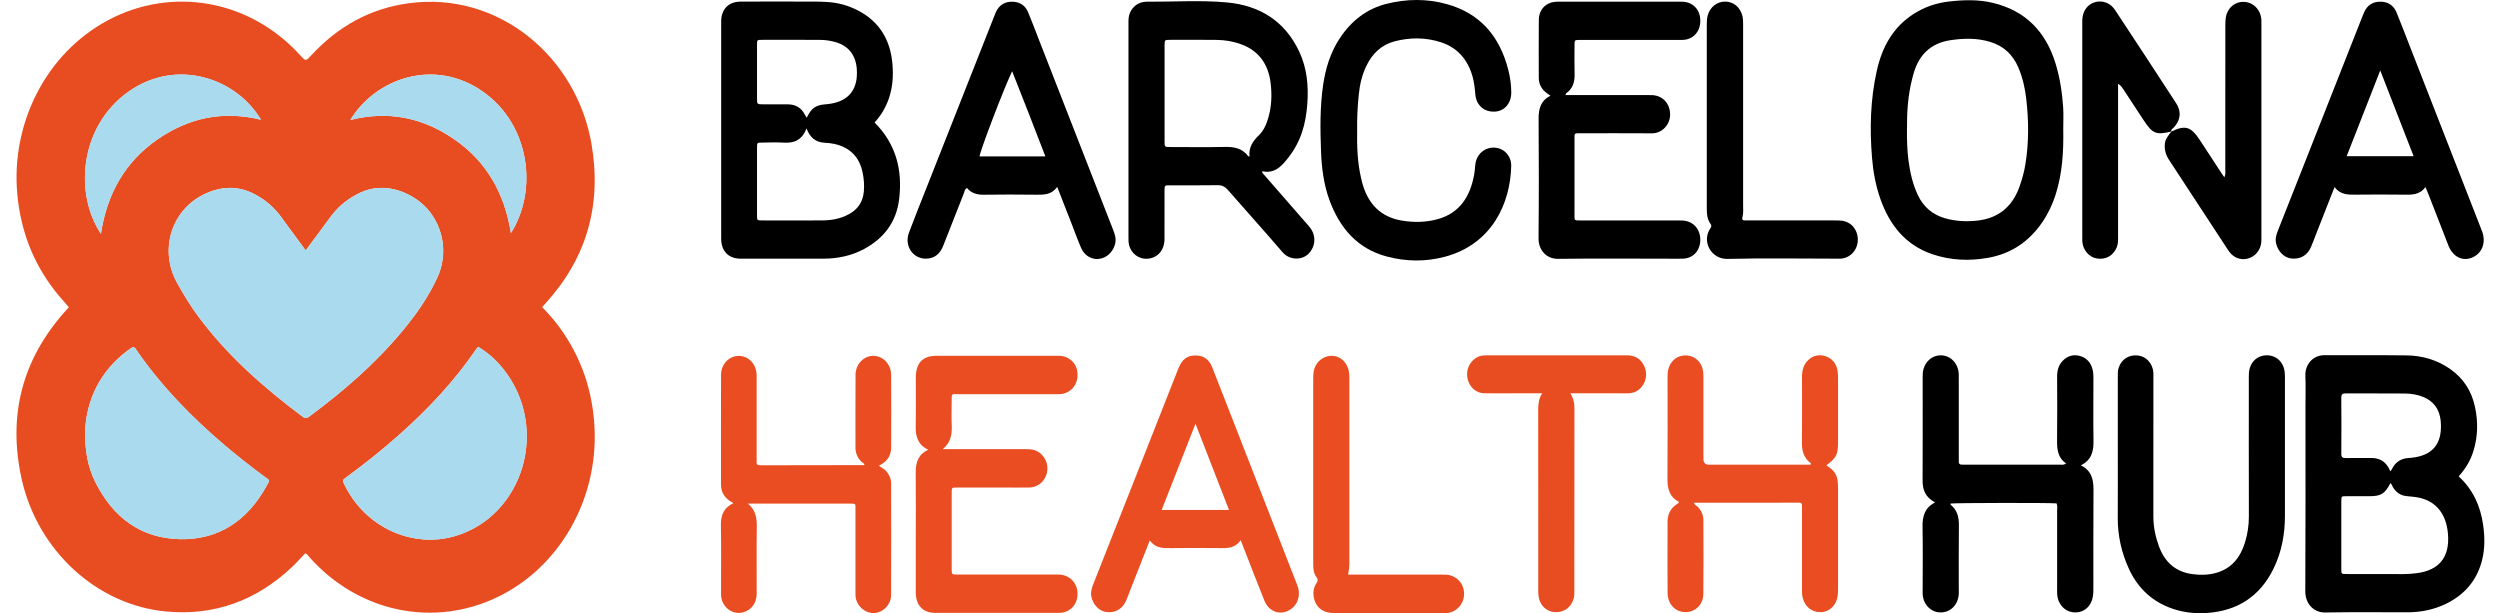 <svg width="106" height="26" viewBox="0 0 106 26" fill="none" xmlns="http://www.w3.org/2000/svg">
<g id="logo 1" clip-path="url(#clip0_0_4924)">
<path id="Vector" d="M22.989 13.022C23.271 13.316 23.528 13.606 23.754 13.921C24.654 15.177 25.136 16.587 25.209 18.161C25.349 21.19 23.724 24.038 21.117 25.305C18.402 26.625 15.221 25.966 13.145 23.653C13.085 23.585 13.038 23.5 12.944 23.457C12.761 23.647 12.586 23.848 12.394 24.029C10.883 25.462 9.106 26.11 7.08 25.931C4.132 25.672 1.596 23.365 0.917 20.305C0.319 17.607 0.951 15.233 2.756 13.209C2.811 13.147 2.865 13.086 2.92 13.026C2.71 12.779 2.498 12.55 2.306 12.302C1.387 11.113 0.873 9.753 0.733 8.227C0.463 5.287 1.91 2.266 4.61 0.842C7.275 -0.566 10.569 -0.042 12.735 2.351C12.964 2.604 12.961 2.601 13.199 2.344C14.338 1.113 15.708 0.356 17.334 0.137C21.152 -0.377 24.46 2.419 25.085 6.132C25.522 8.723 24.857 10.978 23.116 12.877C23.079 12.918 23.042 12.96 22.988 13.02L22.989 13.022ZM12.961 10.619C12.598 10.125 12.257 9.666 11.921 9.201C11.633 8.803 11.274 8.497 10.857 8.265C10.274 7.942 9.665 7.878 9.033 8.084C7.323 8.642 6.687 10.523 7.51 11.996C7.791 12.501 8.091 12.993 8.435 13.453C9.677 15.115 11.206 16.449 12.834 17.669C12.944 17.751 13.016 17.732 13.118 17.657C14.551 16.593 15.903 15.431 17.06 14.037C17.64 13.339 18.162 12.596 18.548 11.758C18.997 10.779 18.816 9.636 18.109 8.846C17.538 8.208 16.362 7.652 15.273 8.17C14.791 8.399 14.374 8.716 14.046 9.156C13.692 9.63 13.343 10.106 12.963 10.618L12.961 10.619ZM20.271 14.706C20.234 14.753 20.204 14.787 20.178 14.824C19.25 16.179 18.14 17.356 16.931 18.43C16.211 19.07 15.461 19.667 14.688 20.233C14.514 20.36 14.514 20.363 14.599 20.538C15.461 22.331 17.445 23.262 19.276 22.734C22.19 21.895 23.336 18.125 21.323 15.624C21.025 15.255 20.678 14.947 20.27 14.703L20.271 14.706ZM3.603 18.367C3.611 19.17 3.736 19.823 4.035 20.426C4.793 21.957 5.99 22.828 7.64 22.861C9.266 22.893 10.482 22.084 11.298 20.612C11.461 20.318 11.442 20.381 11.202 20.202C10.63 19.779 10.07 19.34 9.525 18.877C8.132 17.693 6.854 16.391 5.798 14.861C5.778 14.831 5.756 14.801 5.735 14.771C5.698 14.719 5.656 14.699 5.598 14.738C5.538 14.778 5.475 14.815 5.417 14.859C4.231 15.748 3.648 16.971 3.602 18.367H3.603ZM4.279 9.913C4.538 8.203 5.312 6.859 6.665 5.919C8.002 4.989 9.468 4.683 11.066 5.079C10.013 3.304 7.49 2.452 5.457 3.881C3.388 5.336 3.131 8.188 4.279 9.913ZM14.855 5.087C16.473 4.679 17.94 4.989 19.28 5.919C20.622 6.85 21.394 8.191 21.663 9.884C22.816 8.061 22.473 5.27 20.452 3.87C18.406 2.451 15.933 3.316 14.854 5.085L14.855 5.087Z" fill="#E84C21"/>
<path id="Vector_2" d="M37.084 5.195C37.99 6.105 38.277 7.208 38.122 8.458C38 9.433 37.465 10.107 36.652 10.55C36.118 10.84 35.539 10.964 34.94 10.967C33.757 10.971 32.572 10.97 31.389 10.967C30.89 10.967 30.58 10.645 30.578 10.126C30.577 7.053 30.577 3.982 30.578 0.909C30.578 0.396 30.888 0.073 31.393 0.069C32.272 0.062 33.151 0.066 34.03 0.067C34.38 0.067 34.729 0.063 35.079 0.085C35.539 0.112 35.982 0.236 36.394 0.452C37.278 0.915 37.751 1.681 37.839 2.707C37.882 3.198 37.853 3.684 37.694 4.157C37.563 4.544 37.364 4.886 37.084 5.193V5.195ZM34.196 5.443C34.005 5.947 33.664 6.077 33.226 6.048C32.923 6.028 32.616 6.043 32.312 6.046C32.102 6.047 32.098 6.05 32.098 6.259C32.096 7.221 32.096 8.181 32.098 9.143C32.098 9.34 32.103 9.346 32.294 9.346C33.163 9.348 34.034 9.353 34.903 9.345C35.282 9.34 35.652 9.268 35.993 9.082C36.362 8.882 36.582 8.576 36.626 8.132C36.652 7.857 36.631 7.586 36.576 7.319C36.435 6.635 36.018 6.246 35.379 6.103C35.239 6.072 35.095 6.06 34.953 6.051C34.592 6.03 34.348 5.845 34.196 5.443ZM34.203 4.993C34.408 4.578 34.581 4.459 34.995 4.423C35.093 4.415 35.191 4.405 35.289 4.384C35.919 4.259 36.269 3.886 36.327 3.271C36.337 3.15 36.337 3.026 36.327 2.905C36.276 2.331 35.974 1.95 35.446 1.792C35.23 1.727 35.008 1.694 34.784 1.691C33.952 1.685 33.118 1.687 32.286 1.689C32.102 1.689 32.098 1.695 32.098 1.9C32.096 2.653 32.098 3.405 32.098 4.158C32.098 4.42 32.099 4.422 32.343 4.423C32.701 4.425 33.06 4.423 33.418 4.425C33.742 4.428 33.985 4.573 34.135 4.879C34.152 4.911 34.172 4.941 34.204 4.993H34.203Z" fill="black"/>
<path id="Vector_3" d="M104.247 20.197C104.847 20.75 105.167 21.441 105.282 22.238C105.357 22.753 105.366 23.274 105.232 23.781C105.007 24.635 104.478 25.222 103.728 25.592C103.209 25.847 102.657 25.96 102.086 25.961C100.921 25.963 99.755 25.947 98.59 25.97C98.111 25.979 97.742 25.609 97.745 25.067C97.759 22.447 97.752 19.829 97.752 17.209C97.752 16.785 97.767 16.36 97.748 15.937C97.727 15.47 98.055 15.056 98.562 15.06C99.72 15.068 100.875 15.053 102.033 15.068C102.698 15.076 103.326 15.255 103.887 15.646C104.443 16.034 104.794 16.57 104.94 17.255C105.073 17.873 105.064 18.488 104.882 19.095C104.759 19.506 104.55 19.863 104.249 20.197H104.247ZM101.355 20.485C101.117 20.939 100.952 21.04 100.46 21.039C100.128 21.039 99.796 21.037 99.464 21.039C99.278 21.04 99.274 21.043 99.272 21.243C99.271 22.204 99.271 23.164 99.272 24.126C99.272 24.335 99.277 24.339 99.484 24.339C100.282 24.341 101.08 24.338 101.876 24.342C102.074 24.342 102.271 24.328 102.466 24.303C103.432 24.18 103.88 23.611 103.793 22.625C103.721 21.79 103.287 21.25 102.552 21.098C102.377 21.062 102.197 21.054 102.019 21.033C101.771 21.003 101.586 20.867 101.454 20.648C101.421 20.593 101.409 20.524 101.354 20.483L101.355 20.485ZM101.351 19.985C101.379 19.947 101.398 19.927 101.41 19.902C101.563 19.587 101.808 19.431 102.143 19.418C102.241 19.413 102.338 19.401 102.436 19.382C103.172 19.246 103.523 18.786 103.495 18C103.493 17.944 103.49 17.887 103.485 17.832C103.43 17.347 103.187 17.016 102.756 16.835C102.502 16.73 102.234 16.688 101.966 16.685C101.132 16.677 100.297 16.685 99.463 16.68C99.333 16.68 99.27 16.706 99.271 16.864C99.278 17.656 99.278 18.447 99.271 19.239C99.27 19.401 99.338 19.422 99.466 19.421C99.816 19.415 100.165 19.425 100.515 19.418C100.907 19.409 101.188 19.578 101.351 19.986V19.985Z" fill="black"/>
<path id="Vector_4" d="M53.516 7.319C54.072 7.958 54.629 8.595 55.186 9.234C55.301 9.366 55.42 9.495 55.53 9.63C55.819 9.986 55.788 10.458 55.47 10.769C55.196 11.037 54.675 11.037 54.385 10.699C53.623 9.809 52.837 8.942 52.068 8.06C51.943 7.917 51.82 7.849 51.63 7.852C50.949 7.864 50.267 7.855 49.585 7.858C49.38 7.858 49.376 7.862 49.376 8.077C49.375 8.765 49.379 9.454 49.375 10.142C49.372 10.663 49.009 11.01 48.525 10.967C48.163 10.934 47.875 10.628 47.85 10.246C47.845 10.171 47.847 10.095 47.847 10.02C47.847 7.022 47.847 4.024 47.847 1.026C47.847 0.941 47.845 0.856 47.853 0.772C47.883 0.439 48.131 0.154 48.445 0.092C48.507 0.079 48.57 0.072 48.633 0.072C49.763 0.08 50.897 -0 52.023 0.103C53.38 0.229 54.471 0.863 55.094 2.203C55.418 2.898 55.486 3.646 55.43 4.409C55.4 4.823 55.333 5.229 55.2 5.624C55.034 6.112 54.775 6.533 54.437 6.909C54.188 7.188 53.907 7.35 53.524 7.26C53.521 7.28 53.52 7.301 53.517 7.322L53.516 7.319ZM52.98 6.628C52.94 6.252 53.12 5.981 53.376 5.736C53.584 5.535 53.7 5.264 53.78 4.98C53.917 4.503 53.934 4.011 53.875 3.524C53.776 2.703 53.358 2.139 52.6 1.868C52.273 1.751 51.938 1.698 51.597 1.692C50.934 1.682 50.27 1.688 49.606 1.689C49.379 1.689 49.378 1.692 49.378 1.943C49.378 3.291 49.378 4.638 49.378 5.986C49.378 6.232 49.38 6.234 49.612 6.234C50.384 6.234 51.155 6.247 51.926 6.23C52.324 6.221 52.675 6.281 52.932 6.634C52.934 6.638 52.948 6.632 52.981 6.627L52.98 6.628Z" fill="black"/>
<path id="Vector_5" d="M87.482 5.485C87.499 6.419 87.445 7.347 87.161 8.244C87.027 8.667 86.84 9.061 86.592 9.424C86.025 10.253 85.263 10.756 84.309 10.929C83.503 11.075 82.699 11.042 81.917 10.774C80.812 10.394 80.131 9.567 79.733 8.449C79.531 7.881 79.423 7.288 79.374 6.687C79.271 5.451 79.305 4.221 79.574 3.009C79.8 1.986 80.272 1.14 81.15 0.583C81.602 0.296 82.092 0.129 82.614 0.067C83.249 -0.008 83.888 -0.028 84.513 0.125C85.855 0.452 86.737 1.316 87.157 2.697C87.341 3.301 87.436 3.923 87.478 4.554C87.498 4.863 87.482 5.176 87.482 5.486V5.485ZM80.855 5.496C80.851 5.914 80.863 6.357 80.919 6.798C80.985 7.304 81.096 7.796 81.311 8.259C81.555 8.784 81.949 9.107 82.482 9.258C82.922 9.382 83.369 9.402 83.818 9.356C84.702 9.265 85.318 8.792 85.63 7.904C85.736 7.603 85.823 7.297 85.874 6.981C86.028 6.054 86.02 5.123 85.913 4.193C85.861 3.734 85.759 3.284 85.577 2.86C85.343 2.311 84.951 1.953 84.403 1.782C83.841 1.606 83.271 1.619 82.699 1.704C81.85 1.831 81.329 2.344 81.111 3.208C81.1 3.254 81.087 3.299 81.076 3.343C80.896 4.041 80.851 4.753 80.856 5.496H80.855Z" fill="black"/>
<path id="Vector_6" d="M39.366 19.072C38.934 18.877 38.818 18.525 38.826 18.083C38.84 17.395 38.829 16.706 38.83 16.018C38.831 15.385 39.118 15.085 39.726 15.085C41.412 15.085 43.099 15.085 44.785 15.085C44.831 15.085 44.874 15.085 44.92 15.085C45.371 15.107 45.692 15.445 45.689 15.897C45.688 16.36 45.352 16.712 44.897 16.713C43.488 16.716 42.078 16.713 40.67 16.713C40.313 16.713 40.354 16.667 40.351 17.04C40.348 17.37 40.338 17.701 40.354 18.029C40.37 18.424 40.307 18.776 39.97 19.044H40.228C41.313 19.044 42.398 19.044 43.484 19.044C43.583 19.044 43.683 19.044 43.779 19.063C44.171 19.147 44.44 19.52 44.407 19.925C44.373 20.349 44.05 20.664 43.63 20.671C43.244 20.677 42.857 20.671 42.472 20.671C41.834 20.671 41.198 20.671 40.561 20.671C40.356 20.671 40.352 20.675 40.352 20.887C40.351 21.972 40.351 23.056 40.352 24.14C40.352 24.358 40.356 24.359 40.583 24.361C41.955 24.361 43.328 24.361 44.7 24.361C44.772 24.361 44.844 24.358 44.916 24.361C45.369 24.381 45.7 24.742 45.688 25.2C45.677 25.656 45.352 25.986 44.899 25.986C43.446 25.989 41.992 25.986 40.539 25.986C40.242 25.986 39.946 25.986 39.65 25.986C39.135 25.985 38.833 25.672 38.829 25.125C38.825 24.408 38.829 23.692 38.829 22.975C38.829 21.995 38.836 21.014 38.826 20.034C38.822 19.598 38.941 19.255 39.366 19.066V19.072Z" fill="#E94D21"/>
<path id="Vector_7" d="M82.046 21.301C81.642 21.089 81.516 20.779 81.518 20.374C81.526 18.922 81.521 17.47 81.521 16.018C81.521 15.895 81.521 15.774 81.554 15.654C81.653 15.3 81.946 15.063 82.289 15.065C82.645 15.066 82.943 15.318 83.028 15.685C83.054 15.797 83.052 15.908 83.052 16.022C83.052 17.135 83.052 18.247 83.052 19.36C83.052 19.427 83.057 19.493 83.052 19.558C83.046 19.673 83.106 19.705 83.201 19.701C83.236 19.699 83.272 19.701 83.309 19.701C84.656 19.701 86.001 19.701 87.347 19.701C87.423 19.701 87.505 19.726 87.601 19.647C87.246 19.408 87.216 19.046 87.22 18.657C87.231 17.761 87.225 16.866 87.222 15.969C87.222 15.713 87.279 15.486 87.457 15.3C87.668 15.079 87.926 15.016 88.2 15.096C88.477 15.177 88.659 15.38 88.729 15.682C88.758 15.802 88.761 15.924 88.761 16.047C88.761 16.923 88.751 17.8 88.764 18.677C88.771 19.121 88.694 19.503 88.226 19.731C88.684 19.953 88.766 20.331 88.764 20.772C88.754 22.168 88.761 23.562 88.759 24.958C88.759 25.061 88.758 25.165 88.743 25.268C88.679 25.703 88.366 25.98 87.963 25.966C87.568 25.951 87.262 25.64 87.225 25.212C87.219 25.137 87.222 25.06 87.222 24.985C87.222 23.872 87.222 22.76 87.222 21.647C87.222 21.546 87.246 21.439 87.196 21.343C86.907 21.314 82.913 21.321 82.706 21.35C82.706 21.367 82.699 21.395 82.706 21.401C82.983 21.62 83.061 21.918 83.057 22.271C83.046 23.177 83.052 24.081 83.052 24.987C83.052 25.061 83.057 25.138 83.05 25.213C83.013 25.654 82.695 25.966 82.286 25.967C81.882 25.967 81.558 25.65 81.522 25.212C81.516 25.137 81.521 25.06 81.521 24.985C81.521 24.108 81.533 23.232 81.516 22.355C81.507 21.907 81.595 21.535 82.045 21.304L82.046 21.301Z" fill="black"/>
<path id="Vector_8" d="M57.543 5.539C57.532 6.21 57.555 6.877 57.706 7.532C57.729 7.633 57.751 7.734 57.782 7.832C58.034 8.686 58.575 9.202 59.417 9.349C59.934 9.44 60.455 9.431 60.965 9.29C61.88 9.035 62.33 8.348 62.502 7.418C62.529 7.28 62.537 7.138 62.551 6.997C62.59 6.559 62.932 6.244 63.354 6.259C63.765 6.273 64.085 6.603 64.075 7.045C64.041 8.593 63.28 10.344 61.269 10.885C60.449 11.105 59.612 11.094 58.792 10.874C57.57 10.55 56.809 9.685 56.368 8.481C56.124 7.815 56.037 7.111 56.011 6.405C55.976 5.473 55.965 4.539 56.099 3.611C56.203 2.895 56.412 2.22 56.809 1.619C57.299 0.878 57.952 0.373 58.789 0.162C59.64 -0.051 60.498 -0.061 61.345 0.174C62.739 0.559 63.586 1.521 63.953 2.968C64.031 3.278 64.077 3.596 64.078 3.917C64.079 4.374 63.795 4.71 63.39 4.732C62.919 4.758 62.589 4.461 62.552 3.982C62.532 3.737 62.504 3.493 62.44 3.258C62.235 2.517 61.785 2.011 61.078 1.786C60.438 1.583 59.785 1.583 59.139 1.75C58.585 1.893 58.189 2.262 57.934 2.794C57.75 3.176 57.654 3.587 57.612 4.011C57.561 4.517 57.533 5.025 57.544 5.535L57.543 5.539Z" fill="black"/>
<path id="Vector_9" d="M71.829 21.334C71.843 21.408 71.912 21.425 71.956 21.465C72.126 21.624 72.224 21.82 72.224 22.059C72.227 23.096 72.234 24.134 72.222 25.171C72.216 25.647 71.88 25.963 71.439 25.953C71.026 25.944 70.712 25.609 70.706 25.141C70.697 24.32 70.704 23.5 70.704 22.679C70.704 22.509 70.708 22.34 70.704 22.17C70.694 21.82 70.823 21.549 71.112 21.367C71.142 21.349 71.181 21.338 71.182 21.272C70.786 21.076 70.695 20.715 70.7 20.277C70.712 18.863 70.704 17.448 70.704 16.034C70.704 15.911 70.702 15.79 70.732 15.669C70.827 15.288 71.134 15.049 71.509 15.069C71.866 15.086 72.152 15.353 72.209 15.729C72.224 15.83 72.226 15.935 72.226 16.039C72.226 17.124 72.226 18.208 72.226 19.292C72.226 19.349 72.226 19.405 72.226 19.462C72.228 19.62 72.302 19.7 72.445 19.703C72.499 19.703 72.553 19.703 72.607 19.703C73.908 19.703 75.209 19.703 76.511 19.703H76.763C76.79 19.674 76.793 19.653 76.775 19.64C76.494 19.429 76.398 19.139 76.402 18.783C76.412 17.85 76.406 16.916 76.405 15.983C76.405 15.708 76.465 15.461 76.667 15.269C76.879 15.068 77.132 15.017 77.395 15.101C77.671 15.189 77.852 15.395 77.908 15.699C77.93 15.819 77.933 15.943 77.933 16.065C77.934 16.942 77.933 17.819 77.933 18.695C77.933 19.278 77.882 19.386 77.438 19.733C77.499 19.775 77.557 19.811 77.611 19.853C77.782 19.99 77.894 20.166 77.916 20.397C77.926 20.499 77.933 20.603 77.933 20.707C77.933 22.121 77.933 23.536 77.933 24.95C77.933 25.054 77.93 25.158 77.918 25.26C77.865 25.658 77.582 25.94 77.219 25.954C76.825 25.97 76.529 25.733 76.431 25.332C76.404 25.22 76.405 25.109 76.405 24.995C76.405 23.882 76.405 22.77 76.405 21.657C76.405 21.591 76.402 21.524 76.405 21.459C76.412 21.35 76.364 21.304 76.261 21.314C76.253 21.314 76.243 21.314 76.234 21.314C74.77 21.314 73.309 21.315 71.846 21.317C71.84 21.317 71.835 21.327 71.828 21.334H71.829Z" fill="#E94D21"/>
<path id="Vector_10" d="M65.744 4.061C65.651 3.994 65.574 3.949 65.51 3.89C65.338 3.734 65.244 3.536 65.244 3.296C65.244 2.475 65.237 1.655 65.246 0.836C65.251 0.413 65.534 0.116 65.936 0.077C66.016 0.07 66.098 0.07 66.177 0.07C67.837 0.07 69.497 0.07 71.156 0.07C71.228 0.07 71.3 0.07 71.371 0.074C71.821 0.109 72.11 0.449 72.093 0.921C72.076 1.371 71.765 1.691 71.325 1.692C69.925 1.695 68.526 1.692 67.126 1.692C67.073 1.692 67.018 1.692 66.964 1.692C66.763 1.697 66.76 1.698 66.76 1.914C66.759 2.319 66.751 2.725 66.763 3.13C66.774 3.476 66.687 3.761 66.401 3.958C66.39 3.965 66.391 3.989 66.38 4.03C66.471 4.03 66.557 4.03 66.642 4.03C67.701 4.03 68.759 4.03 69.818 4.03C69.907 4.03 69.998 4.03 70.087 4.035C70.53 4.073 70.824 4.423 70.812 4.883C70.803 5.284 70.472 5.658 70.037 5.653C69.042 5.646 68.046 5.65 67.049 5.65C66.729 5.65 66.759 5.626 66.759 5.953C66.759 6.981 66.759 8.008 66.759 9.036C66.759 9.366 66.716 9.347 67.069 9.347C68.414 9.347 69.76 9.347 71.106 9.347C71.195 9.347 71.285 9.346 71.374 9.353C71.806 9.389 72.097 9.724 72.093 10.178C72.087 10.632 71.786 10.957 71.347 10.968C71.104 10.974 70.863 10.968 70.62 10.968C69.103 10.968 67.587 10.955 66.072 10.975C65.529 10.983 65.228 10.559 65.234 10.102C65.251 8.415 65.248 6.727 65.237 5.039C65.234 4.609 65.326 4.262 65.743 4.06L65.744 4.061Z" fill="black"/>
<path id="Vector_11" d="M31.714 21.353C32.018 21.61 32.094 21.931 32.088 22.313C32.075 23.265 32.085 24.218 32.083 25.17C32.081 25.57 31.867 25.86 31.515 25.961C31.078 26.087 30.627 25.764 30.577 25.289C30.569 25.206 30.572 25.119 30.572 25.035C30.572 24.111 30.583 23.187 30.566 22.264C30.559 21.829 30.702 21.516 31.097 21.334C31.038 21.299 30.991 21.274 30.946 21.243C30.701 21.079 30.57 20.848 30.57 20.538C30.57 18.992 30.567 17.445 30.572 15.899C30.572 15.437 30.919 15.081 31.335 15.089C31.756 15.098 32.08 15.451 32.081 15.921C32.085 17.072 32.081 18.221 32.081 19.372C32.081 19.438 32.087 19.504 32.081 19.569C32.069 19.696 32.128 19.728 32.239 19.728C33.701 19.724 35.164 19.724 36.626 19.721C36.634 19.721 36.641 19.715 36.653 19.709C36.645 19.633 36.571 19.621 36.529 19.581C36.364 19.418 36.272 19.223 36.272 18.981C36.272 17.953 36.268 16.926 36.275 15.898C36.277 15.435 36.623 15.082 37.04 15.088C37.443 15.094 37.782 15.444 37.784 15.894C37.792 16.922 37.789 17.948 37.785 18.977C37.784 19.349 37.587 19.588 37.263 19.748C37.389 19.833 37.517 19.898 37.606 20.015C37.709 20.152 37.783 20.305 37.783 20.479C37.785 22.062 37.791 23.647 37.782 25.23C37.779 25.627 37.47 25.948 37.107 25.99C36.757 26.03 36.407 25.784 36.3 25.422C36.265 25.302 36.272 25.18 36.272 25.057C36.272 23.917 36.272 22.776 36.272 21.636C36.272 21.349 36.307 21.353 36.017 21.353C34.626 21.353 33.236 21.353 31.844 21.353C31.8 21.353 31.755 21.353 31.711 21.353H31.714Z" fill="#E94D21"/>
<path id="Vector_12" d="M44.827 7.923C44.595 8.247 44.288 8.26 43.965 8.256C43.213 8.246 42.458 8.246 41.704 8.256C41.429 8.259 41.19 8.198 41.002 7.972C40.899 8.018 40.897 8.123 40.865 8.203C40.572 8.941 40.285 9.682 39.993 10.42C39.862 10.752 39.637 10.957 39.279 10.967C38.712 10.984 38.33 10.425 38.54 9.864C38.789 9.198 39.055 8.54 39.316 7.88C40.259 5.489 41.204 3.098 42.147 0.709C42.175 0.64 42.2 0.568 42.231 0.501C42.376 0.201 42.613 0.066 42.93 0.073C43.237 0.08 43.468 0.224 43.591 0.519C43.747 0.888 43.888 1.266 44.033 1.64C45.083 4.331 46.133 7.022 47.184 9.711C47.266 9.921 47.344 10.128 47.275 10.366C47.179 10.701 46.907 10.95 46.578 10.98C46.272 11.007 45.977 10.833 45.841 10.517C45.693 10.174 45.567 9.822 45.431 9.473C45.234 8.968 45.036 8.465 44.825 7.923H44.827ZM44.324 6.631C43.853 5.415 43.398 4.23 42.915 3.02C42.577 3.715 41.54 6.431 41.534 6.631H44.324Z" fill="black"/>
<path id="Vector_13" d="M102.84 7.93C102.592 8.27 102.26 8.259 101.924 8.254C101.233 8.247 100.542 8.244 99.853 8.254C99.529 8.259 99.222 8.244 98.985 7.934C98.716 8.618 98.459 9.268 98.204 9.918C98.129 10.11 98.062 10.305 97.978 10.492C97.821 10.841 97.509 11.008 97.138 10.958C96.835 10.916 96.578 10.651 96.504 10.31C96.462 10.114 96.519 9.938 96.589 9.764C97.018 8.677 97.448 7.591 97.877 6.504C98.635 4.582 99.392 2.661 100.149 0.739C100.176 0.67 100.204 0.601 100.234 0.531C100.373 0.214 100.612 0.067 100.941 0.071C101.261 0.076 101.492 0.231 101.617 0.537C101.824 1.048 102.022 1.562 102.222 2.077C103.208 4.602 104.194 7.128 105.18 9.653C105.2 9.705 105.222 9.757 105.241 9.81C105.415 10.279 105.248 10.732 104.833 10.915C104.421 11.096 104.006 10.896 103.815 10.416C103.537 9.712 103.267 9.004 102.991 8.299C102.949 8.188 102.902 8.078 102.84 7.928V7.93ZM100.923 2.987C100.436 4.228 99.971 5.418 99.499 6.622H102.337C101.868 5.418 101.409 4.236 100.923 2.987Z" fill="black"/>
<path id="Vector_14" d="M52.608 22.904C52.368 23.238 52.06 23.245 51.739 23.24C51.039 23.232 50.339 23.232 49.639 23.24C49.309 23.245 48.988 23.246 48.75 22.915C48.46 23.65 48.187 24.345 47.914 25.041C47.853 25.198 47.799 25.359 47.727 25.51C47.566 25.842 47.258 26 46.897 25.948C46.597 25.907 46.34 25.631 46.273 25.291C46.236 25.105 46.288 24.938 46.354 24.77C46.872 23.458 47.391 22.145 47.909 20.832C48.592 19.102 49.273 17.372 49.956 15.642C50.122 15.22 50.343 15.06 50.727 15.072C51.05 15.082 51.267 15.252 51.391 15.558C51.523 15.887 51.651 16.218 51.78 16.55C52.84 19.267 53.901 21.985 54.961 24.701C54.982 24.753 55.002 24.805 55.02 24.858C55.171 25.292 54.99 25.735 54.591 25.908C54.203 26.077 53.789 25.904 53.613 25.474C53.321 24.756 53.046 24.029 52.763 23.307C52.719 23.194 52.675 23.08 52.607 22.907L52.608 22.904ZM50.689 17.966C50.199 19.215 49.731 20.409 49.254 21.622H52.11C51.639 20.411 51.174 19.216 50.689 17.966Z" fill="#E94D21"/>
<path id="Vector_15" d="M89.795 19.099C89.795 18.052 89.795 17.007 89.795 15.96C89.795 15.838 89.791 15.716 89.831 15.597C89.948 15.232 90.269 15.027 90.656 15.073C91.004 15.115 91.273 15.411 91.303 15.791C91.309 15.866 91.304 15.943 91.304 16.018C91.304 17.979 91.307 19.94 91.303 21.899C91.303 22.341 91.391 22.76 91.54 23.166C91.787 23.837 92.246 24.241 92.932 24.339C93.29 24.39 93.649 24.385 93.999 24.28C94.624 24.093 94.993 23.631 95.186 23.004C95.297 22.645 95.354 22.274 95.352 21.892C95.347 19.96 95.35 18.028 95.35 16.096C95.35 16.002 95.347 15.907 95.354 15.813C95.385 15.379 95.686 15.075 96.089 15.065C96.51 15.055 96.828 15.347 96.872 15.789C96.881 15.882 96.881 15.976 96.881 16.071C96.881 18.003 96.881 19.936 96.881 21.868C96.881 22.642 96.746 23.386 96.412 24.08C95.825 25.304 94.849 25.904 93.571 25.99C93.002 26.029 92.444 25.954 91.909 25.731C91.156 25.418 90.611 24.871 90.262 24.11C89.951 23.431 89.79 22.713 89.793 21.954C89.799 21.003 89.795 20.049 89.795 19.098V19.099Z" fill="black"/>
<path id="Vector_16" d="M66.583 16.675C66.742 16.929 66.758 17.158 66.756 17.398C66.753 19.934 66.755 22.47 66.753 25.007C66.753 25.129 66.76 25.25 66.726 25.372C66.616 25.759 66.309 25.982 65.909 25.953C65.555 25.928 65.282 25.654 65.233 25.268C65.22 25.175 65.222 25.08 65.222 24.985C65.222 22.449 65.222 19.913 65.22 17.376C65.22 17.14 65.237 16.91 65.388 16.675C65.034 16.675 64.731 16.675 64.428 16.675C63.934 16.675 63.441 16.681 62.947 16.675C62.562 16.67 62.274 16.393 62.212 15.988C62.156 15.616 62.366 15.248 62.707 15.112C62.811 15.07 62.918 15.068 63.025 15.066C65.008 15.066 66.99 15.066 68.975 15.065C69.335 15.065 69.597 15.22 69.737 15.575C69.858 15.882 69.784 16.23 69.556 16.459C69.398 16.618 69.211 16.678 68.993 16.677C68.274 16.671 67.557 16.674 66.838 16.674C66.768 16.674 66.699 16.674 66.581 16.674L66.583 16.675Z" fill="#E84C21"/>
<path id="Vector_17" d="M57.162 24.364H57.485C58.704 24.364 59.925 24.364 61.144 24.364C61.269 24.364 61.394 24.362 61.517 24.401C61.887 24.521 62.11 24.858 62.075 25.258C62.041 25.64 61.737 25.956 61.367 25.99C61.323 25.994 61.278 25.99 61.233 25.99C59.664 25.99 58.094 25.99 56.526 25.99C56.058 25.99 55.743 25.707 55.694 25.25C55.674 25.066 55.71 24.89 55.811 24.74C55.877 24.642 55.892 24.573 55.816 24.469C55.7 24.314 55.682 24.123 55.681 23.932C55.681 21.285 55.681 18.638 55.681 15.989C55.681 15.646 55.789 15.36 56.091 15.187C56.541 14.931 57.066 15.183 57.184 15.709C57.207 15.812 57.213 15.914 57.213 16.018C57.213 18.646 57.213 21.275 57.213 23.904C57.213 24.046 57.189 24.183 57.161 24.361L57.162 24.364Z" fill="#E94D21"/>
<path id="Vector_18" d="M73.908 4.971C73.908 6.205 73.908 7.441 73.908 8.675C73.908 8.854 73.927 9.035 73.879 9.21C73.852 9.31 73.894 9.35 73.989 9.346C74.052 9.343 74.115 9.346 74.177 9.346C75.37 9.346 76.563 9.346 77.756 9.346C77.872 9.346 77.99 9.346 78.106 9.36C78.513 9.414 78.792 9.774 78.77 10.208C78.749 10.621 78.437 10.945 78.04 10.967C77.968 10.971 77.895 10.967 77.824 10.967C76.299 10.967 74.773 10.939 73.25 10.978C72.552 10.996 72.136 10.231 72.521 9.681C72.571 9.607 72.575 9.558 72.522 9.483C72.39 9.303 72.367 9.088 72.368 8.867C72.368 6.256 72.368 3.645 72.368 1.033C72.368 0.911 72.373 0.79 72.403 0.668C72.497 0.304 72.796 0.063 73.155 0.067C73.504 0.072 73.784 0.309 73.877 0.671C73.907 0.792 73.908 0.914 73.908 1.036C73.908 2.347 73.908 3.656 73.908 4.967V4.971Z" fill="black"/>
<path id="Vector_19" d="M92.062 5.58C92.654 5.291 92.899 5.365 93.276 5.943C93.57 6.393 93.865 6.843 94.159 7.293C94.203 7.359 94.25 7.426 94.311 7.518C94.373 7.402 94.353 7.309 94.353 7.222C94.353 5.205 94.353 3.189 94.354 1.172C94.354 1.049 94.354 0.927 94.366 0.806C94.407 0.377 94.723 0.077 95.121 0.079C95.526 0.08 95.853 0.403 95.882 0.834C95.886 0.901 95.884 0.966 95.884 1.032C95.884 4.028 95.884 7.026 95.884 10.022C95.884 10.154 95.89 10.285 95.853 10.415C95.691 10.99 95.002 11.182 94.595 10.761C94.538 10.701 94.49 10.632 94.445 10.563C93.622 9.306 92.802 8.047 91.975 6.792C91.83 6.572 91.76 6.343 91.792 6.076C91.819 5.865 91.959 5.73 92.067 5.573L92.06 5.58H92.062Z" fill="black"/>
<path id="Vector_20" d="M92.068 5.574C91.417 5.734 91.267 5.672 90.882 5.085C90.591 4.642 90.302 4.201 90.011 3.758C89.962 3.683 89.909 3.613 89.806 3.552C89.806 3.65 89.806 3.748 89.806 3.846C89.806 5.911 89.806 7.976 89.806 10.041C89.806 10.191 89.81 10.341 89.751 10.485C89.604 10.844 89.276 11.027 88.895 10.957C88.562 10.895 88.31 10.592 88.289 10.227C88.285 10.152 88.288 10.075 88.288 10.001C88.288 7.011 88.288 4.024 88.288 1.035C88.288 0.978 88.288 0.922 88.288 0.865C88.297 0.494 88.481 0.213 88.787 0.105C89.106 -0.009 89.468 0.108 89.67 0.412C90.538 1.728 91.405 3.046 92.264 4.37C92.525 4.771 92.447 5.166 92.071 5.502C92.057 5.515 92.064 5.555 92.061 5.583L92.068 5.575V5.574Z" fill="black"/>
<path id="Vector_21" d="M12.961 10.619C13.34 10.107 13.691 9.631 14.045 9.157C14.372 8.717 14.789 8.402 15.272 8.171C16.361 7.653 17.537 8.21 18.108 8.847C18.815 9.637 18.996 10.781 18.546 11.76C18.161 12.598 17.639 13.34 17.059 14.038C15.901 15.432 14.549 16.595 13.116 17.659C13.015 17.734 12.944 17.754 12.833 17.67C11.205 16.45 9.676 15.117 8.434 13.454C8.09 12.994 7.791 12.502 7.508 11.998C6.686 10.523 7.322 8.644 9.032 8.086C9.664 7.88 10.273 7.943 10.855 8.266C11.272 8.498 11.633 8.804 11.919 9.202C12.255 9.666 12.597 10.126 12.96 10.621L12.961 10.619Z" fill="#A9DAED"/>
<path id="Vector_22" d="M20.271 14.704C20.68 14.948 21.027 15.256 21.324 15.626C23.337 18.124 22.191 21.895 19.277 22.736C17.447 23.263 15.463 22.332 14.6 20.54C14.515 20.364 14.514 20.361 14.689 20.234C15.463 19.669 16.214 19.072 16.932 18.431C18.143 17.356 19.251 16.179 20.179 14.825C20.206 14.788 20.236 14.753 20.273 14.707L20.271 14.704Z" fill="#A9DAED"/>
<path id="Vector_23" d="M3.603 18.367C3.65 16.971 4.233 15.748 5.419 14.858C5.476 14.815 5.539 14.778 5.6 14.737C5.656 14.698 5.7 14.719 5.737 14.771C5.757 14.801 5.779 14.831 5.8 14.861C6.854 16.391 8.134 17.693 9.527 18.877C10.071 19.34 10.632 19.778 11.204 20.202C11.444 20.38 11.461 20.318 11.3 20.612C10.484 22.084 9.268 22.893 7.641 22.861C5.992 22.829 4.795 21.957 4.036 20.426C3.738 19.823 3.613 19.17 3.605 18.367H3.603Z" fill="#A9DAED"/>
<path id="Vector_24" d="M4.279 9.911C3.131 8.187 3.386 5.335 5.457 3.88C7.49 2.451 10.012 3.303 11.066 5.078C9.469 4.681 8.003 4.987 6.665 5.917C5.313 6.857 4.538 8.203 4.279 9.911Z" fill="#A9DAED"/>
<path id="Vector_25" d="M14.855 5.087C15.934 3.317 18.408 2.452 20.453 3.871C22.473 5.271 22.817 8.063 21.664 9.885C21.394 8.192 20.624 6.851 19.281 5.92C17.942 4.99 16.474 4.68 14.856 5.088L14.855 5.087Z" fill="#A9DAED"/>
</g>
<defs>
<clipPath id="clip0_0_4924">
<rect width="105" height="26" fill="white" transform="translate(0.517)"/>
</clipPath>
</defs>
</svg>
